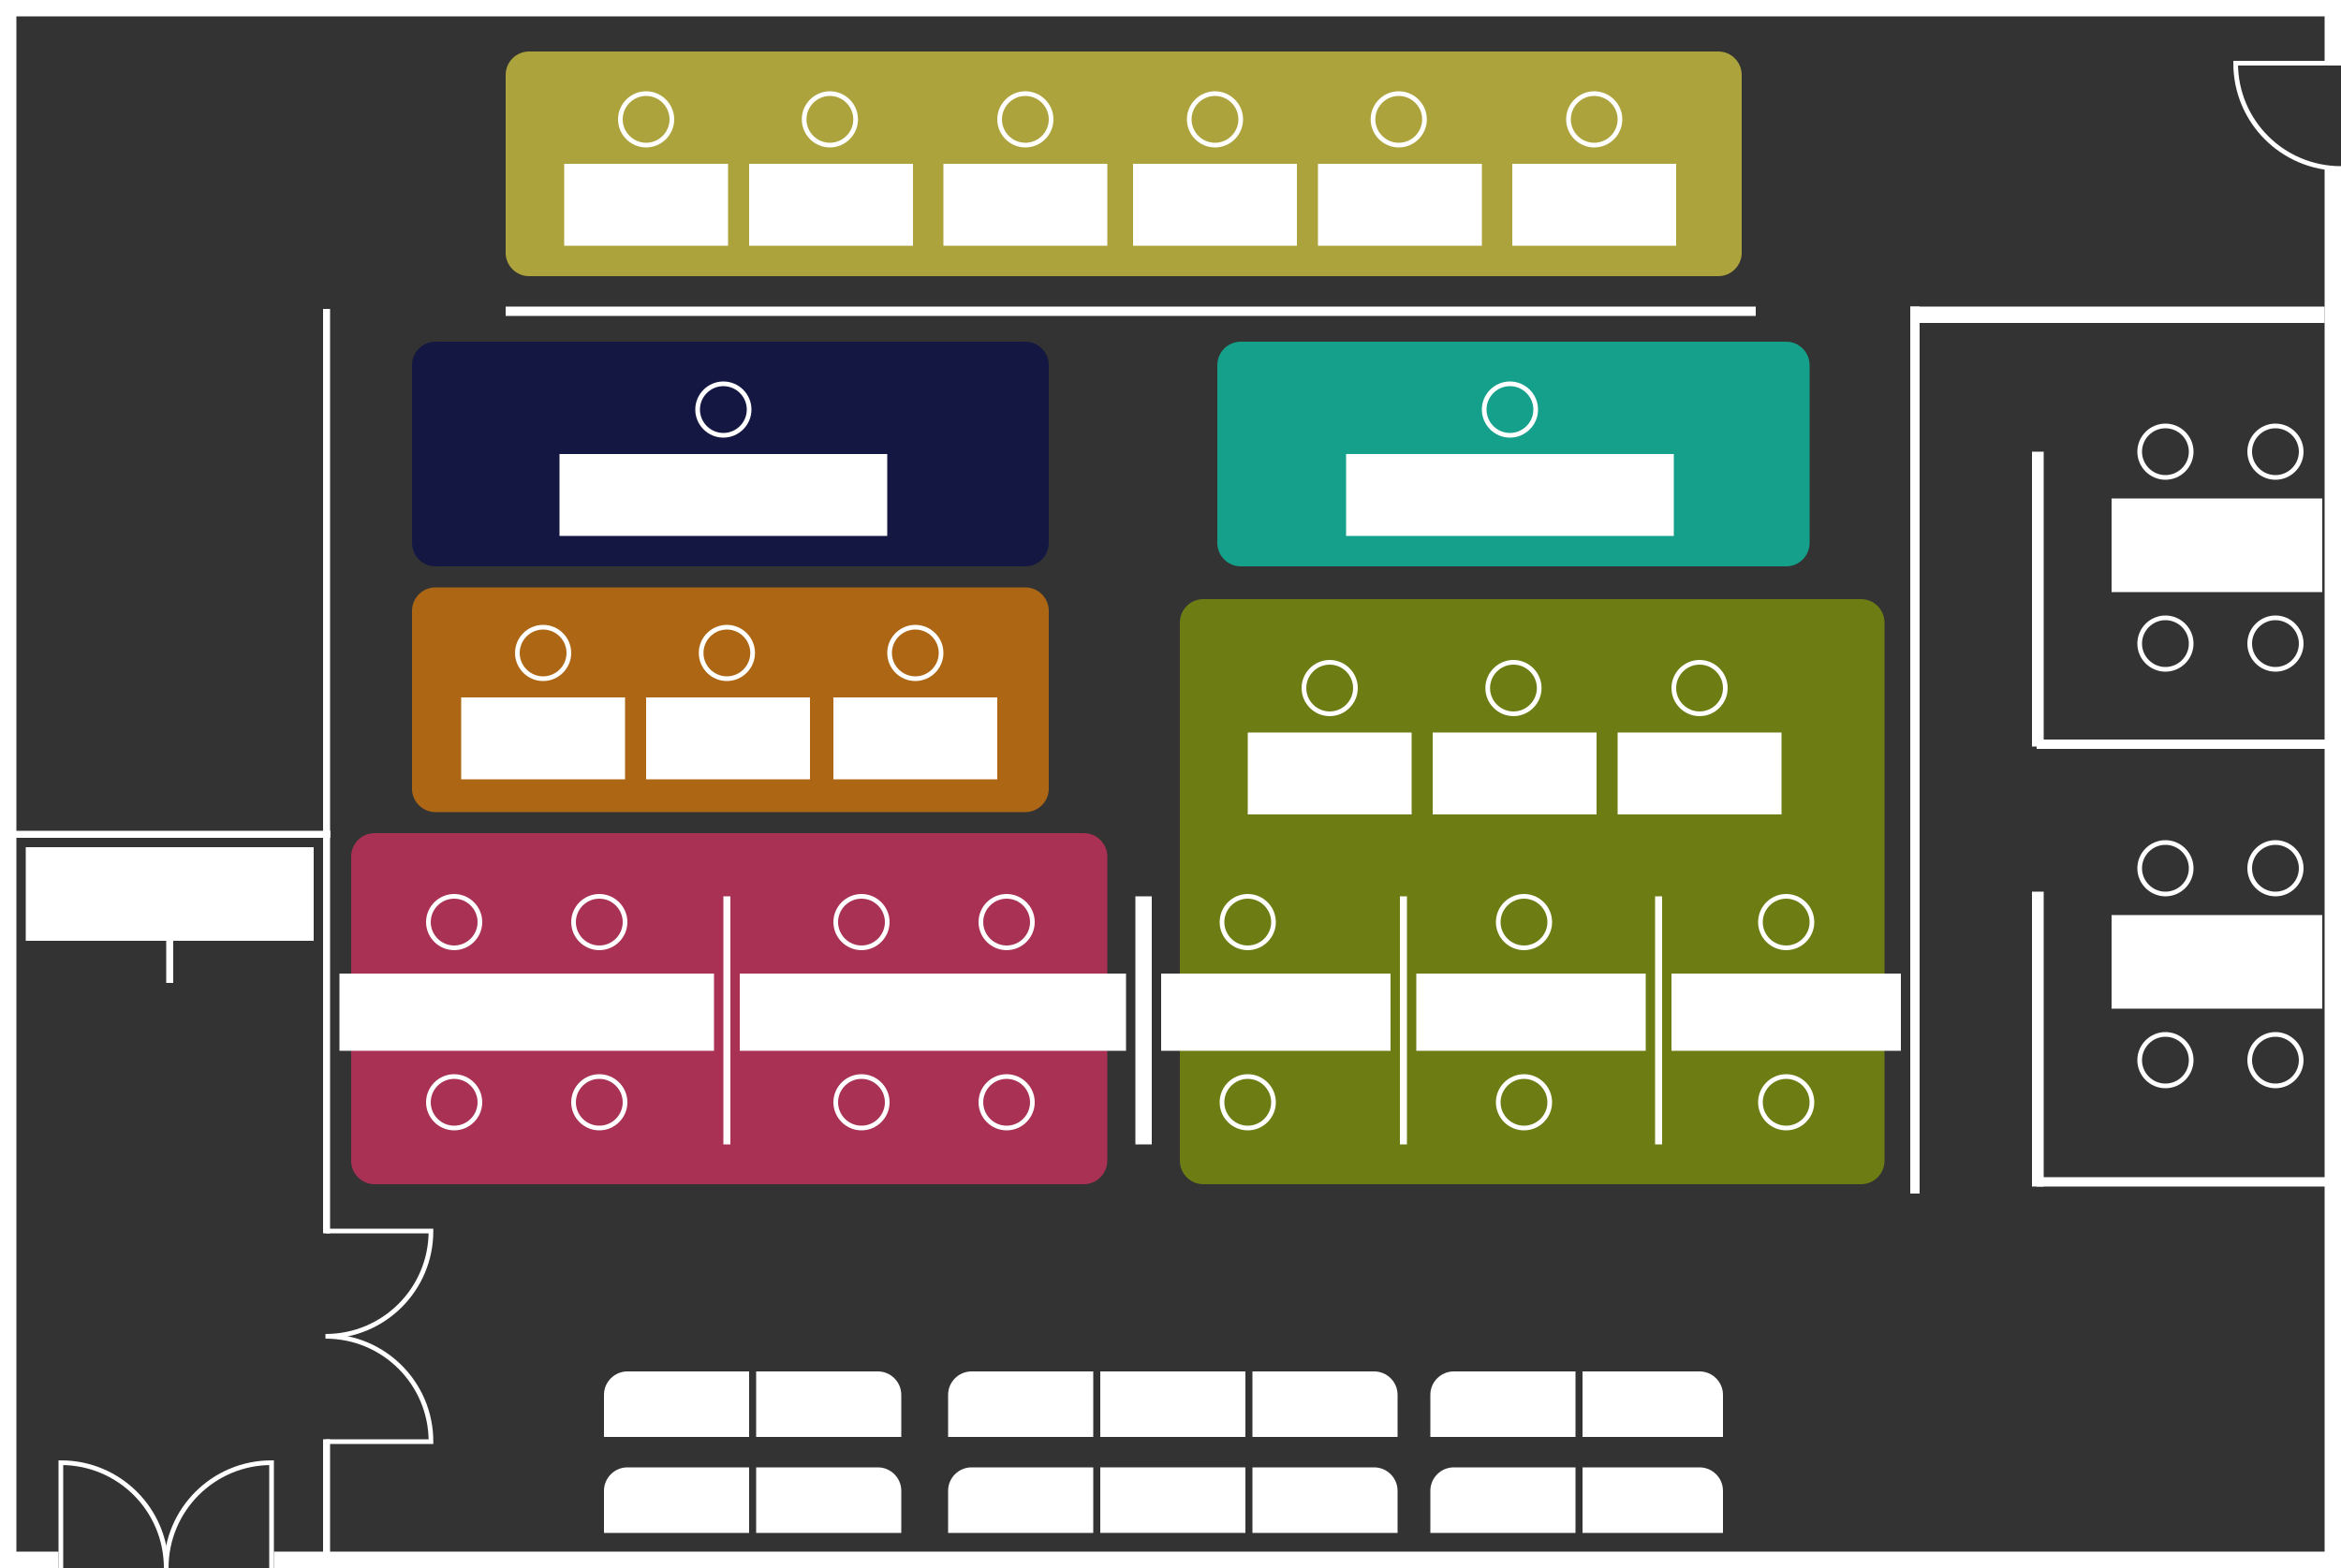 <?xml version="1.0" encoding="utf-8"?>
<!-- Generator: Adobe Illustrator 22.1.0, SVG Export Plug-In . SVG Version: 6.00 Build 0)  -->
<svg version="1.1" id="レイヤー_1" xmlns="http://www.w3.org/2000/svg" xmlns:xlink="http://www.w3.org/1999/xlink" x="0px"
	 y="0px" viewBox="0 0 1000 670" style="enable-background:new 0 0 1000 670;" xml:space="preserve">
<rect x="0" y="0" width="1000" height="670" fill="#333333" stroke="none"/>
<style type="text/css">
	.st0{opacity:0.6;fill:#F6316B;}
	.st1{opacity:0.6;fill:#FF8B00;}
	.st2{opacity:0.6;fill:#FFEF45;}
	.st3{opacity:0.6;fill:#00054E;}
	.st4{opacity:0.6;fill:#00EAC5;}
	.st5{fill:#FFFFFF;}
	.st6{fill:none;stroke:#FFFFFF;stroke-width:2;stroke-miterlimit:10;}
	.st7{opacity:0.6;fill:#95AF00;}
</style>
<path class="st0" d="M463,506H160c-5.5,0-10-4.5-10-10V366c0-5.5,4.5-10,10-10h303c5.5,0,10,4.5,10,10v130
	C473,501.5,468.5,506,463,506z"/>
<path class="st1" d="M438,347H186c-5.5,0-10-4.5-10-10v-76c0-5.5,4.5-10,10-10h252c5.5,0,10,4.5,10,10v76
	C448,342.5,443.5,347,438,347z"/>
<path class="st2" d="M734,118H226c-5.5,0-10-4.5-10-10V32c0-5.5,4.5-10,10-10h508c5.5,0,10,4.5,10,10v76
	C744,113.5,739.5,118,734,118z"/>
<path class="st3" d="M438,242H186c-5.5,0-10-4.5-10-10v-76c0-5.5,4.5-10,10-10h252c5.5,0,10,4.5,10,10v76
	C448,237.5,443.5,242,438,242z"/>
<path class="st4" d="M763,242H530c-5.5,0-10-4.5-10-10v-76c0-5.5,4.5-10,10-10h233c5.5,0,10,4.5,10,10v76
	C773,237.5,768.5,242,763,242z"/>
<g>
	<rect x="11" y="362" class="st5" width="123" height="40"/>
</g>
<path class="st6" d="M71,670c0-24.9-20.1-45-45-45v45"/>
<path class="st6" d="M71,670c0-24.9,20.1-45,45-45v45"/>
<path class="st6" d="M139.1,571c24.9,0,45-20.1,45-45h-45"/>
<path class="st6" d="M139.1,571c24.9,0,45,20.1,45,45h-45"/>
<path class="st6" d="M1000,72c-24.9,0-45-20.1-45-45h45"/>
<g>
	<rect x="71" y="402" class="st5" width="3" height="18"/>
</g>
<g>
	<rect x="0" y="355" class="st5" width="141" height="3"/>
</g>
<g>
	<rect x="138" y="355" class="st5" width="3" height="172"/>
</g>
<g>
	<rect x="138" y="615" class="st5" width="3" height="55"/>
</g>
<g>
	<path class="st5" d="M320,614h-62v-18c0-5.5,4.5-10,10-10h52V614z"/>
</g>
<g>
	<path class="st5" d="M323,614h62v-18c0-5.5-4.5-10-10-10h-52V614z"/>
</g>
<g>
	<path class="st5" d="M320,655h-62v-18c0-5.5,4.5-10,10-10h52V655z"/>
</g>
<g>
	<path class="st5" d="M323,655h62v-18c0-5.5-4.5-10-10-10h-52V655z"/>
</g>
<g>
	<path class="st5" d="M673,614h-62v-18c0-5.5,4.5-10,10-10h52V614z"/>
</g>
<g>
	<path class="st5" d="M676,614h60v-18c0-5.5-4.5-10-10-10h-50V614z"/>
</g>
<g>
	<path class="st5" d="M673,655h-62v-18c0-5.5,4.5-10,10-10h52V655z"/>
</g>
<g>
	<path class="st5" d="M676,655h60v-18c0-5.5-4.5-10-10-10h-50V655z"/>
</g>
<g>
	<path class="st5" d="M467,614h-62v-18c0-5.5,4.5-10,10-10h52V614z"/>
</g>
<g>
	<path class="st5" d="M535,614h62v-18c0-5.5-4.5-10-10-10h-52V614z"/>
</g>
<g>
	<path class="st5" d="M467,655h-62v-18c0-5.5,4.5-10,10-10h52V655z"/>
</g>
<g>
	<rect x="470" y="627" class="st5" width="62" height="28"/>
</g>
<g>
	<rect x="470" y="586" class="st5" width="62" height="28"/>
</g>
<g>
	<path class="st5" d="M535,655h62v-18c0-5.5-4.5-10-10-10h-52V655z"/>
</g>
<g>
	<rect x="145" y="416" class="st5" width="160" height="33"/>
</g>
<g>
	<rect x="316" y="416" class="st5" width="165" height="33"/>
</g>
<g>
	<path class="st5" d="M194,384c5.5,0,10,4.5,10,10s-4.5,10-10,10s-10-4.5-10-10S188.5,384,194,384 M194,382c-6.6,0-12,5.4-12,12
		s5.4,12,12,12s12-5.4,12-12S200.6,382,194,382L194,382z"/>
</g>
<g>
	<path class="st5" d="M925,183c5.5,0,10,4.5,10,10s-4.5,10-10,10s-10-4.5-10-10S919.5,183,925,183 M925,181c-6.6,0-12,5.4-12,12
		s5.4,12,12,12s12-5.4,12-12S931.6,181,925,181L925,181z"/>
</g>
<g>
	<path class="st5" d="M194,461c5.5,0,10,4.5,10,10s-4.5,10-10,10s-10-4.5-10-10S188.5,461,194,461 M194,459c-6.6,0-12,5.4-12,12
		s5.4,12,12,12s12-5.4,12-12S200.6,459,194,459L194,459z"/>
</g>
<g>
	<path class="st5" d="M925,265c5.5,0,10,4.5,10,10s-4.5,10-10,10s-10-4.5-10-10S919.5,265,925,265 M925,263c-6.6,0-12,5.4-12,12
		s5.4,12,12,12s12-5.4,12-12S931.6,263,925,263L925,263z"/>
</g>
<g>
	<path class="st5" d="M256,384c5.5,0,10,4.5,10,10s-4.5,10-10,10c-5.5,0-10-4.5-10-10S250.5,384,256,384 M256,382
		c-6.6,0-12,5.4-12,12s5.4,12,12,12s12-5.4,12-12S262.6,382,256,382L256,382z"/>
</g>
<g>
	<path class="st5" d="M972,183c5.5,0,10,4.5,10,10s-4.5,10-10,10s-10-4.5-10-10S966.5,183,972,183 M972,181c-6.6,0-12,5.4-12,12
		s5.4,12,12,12s12-5.4,12-12S978.6,181,972,181L972,181z"/>
</g>
<g>
	<path class="st5" d="M256,461c5.5,0,10,4.5,10,10s-4.5,10-10,10c-5.5,0-10-4.5-10-10S250.5,461,256,461 M256,459
		c-6.6,0-12,5.4-12,12s5.4,12,12,12s12-5.4,12-12S262.6,459,256,459L256,459z"/>
</g>
<g>
	<path class="st5" d="M972,265c5.5,0,10,4.5,10,10s-4.5,10-10,10s-10-4.5-10-10S966.5,265,972,265 M972,263c-6.6,0-12,5.4-12,12
		s5.4,12,12,12s12-5.4,12-12S978.6,263,972,263L972,263z"/>
</g>
<g>
	<path class="st5" d="M368,384c5.5,0,10,4.5,10,10s-4.5,10-10,10s-10-4.5-10-10S362.5,384,368,384 M368,382c-6.6,0-12,5.4-12,12
		s5.4,12,12,12s12-5.4,12-12S374.6,382,368,382L368,382z"/>
</g>
<g>
	<path class="st5" d="M368,461c5.5,0,10,4.5,10,10s-4.5,10-10,10s-10-4.5-10-10S362.5,461,368,461 M368,459c-6.6,0-12,5.4-12,12
		s5.4,12,12,12s12-5.4,12-12S374.6,459,368,459L368,459z"/>
</g>
<g>
	<path class="st5" d="M430,384c5.5,0,10,4.5,10,10s-4.5,10-10,10s-10-4.5-10-10S424.5,384,430,384 M430,382c-6.6,0-12,5.4-12,12
		s5.4,12,12,12s12-5.4,12-12S436.6,382,430,382L430,382z"/>
</g>
<g>
	<path class="st5" d="M430,461c5.5,0,10,4.5,10,10s-4.5,10-10,10s-10-4.5-10-10S424.5,461,430,461 M430,459c-6.6,0-12,5.4-12,12
		s5.4,12,12,12s12-5.4,12-12S436.6,459,430,459L430,459z"/>
</g>
<path class="st7" d="M795,506H514c-5.5,0-10-4.5-10-10V266c0-5.5,4.5-10,10-10h281c5.5,0,10,4.5,10,10v230
	C805,501.5,800.5,506,795,506z"/>
<g>
	<path class="st5" d="M533,384c5.5,0,10,4.5,10,10s-4.5,10-10,10s-10-4.5-10-10S527.5,384,533,384 M533,382c-6.6,0-12,5.4-12,12
		s5.4,12,12,12s12-5.4,12-12S539.6,382,533,382L533,382z"/>
</g>
<g>
	<path class="st5" d="M533,461c5.5,0,10,4.5,10,10s-4.5,10-10,10s-10-4.5-10-10S527.5,461,533,461 M533,459c-6.6,0-12,5.4-12,12
		s5.4,12,12,12s12-5.4,12-12S539.6,459,533,459L533,459z"/>
</g>
<g>
	<path class="st5" d="M651,384c5.5,0,10,4.5,10,10s-4.5,10-10,10s-10-4.5-10-10S645.5,384,651,384 M651,382c-6.6,0-12,5.4-12,12
		s5.4,12,12,12s12-5.4,12-12S657.6,382,651,382L651,382z"/>
</g>
<g>
	<path class="st5" d="M651,461c5.5,0,10,4.5,10,10s-4.5,10-10,10s-10-4.5-10-10S645.5,461,651,461 M651,459c-6.6,0-12,5.4-12,12
		s5.4,12,12,12s12-5.4,12-12S657.6,459,651,459L651,459z"/>
</g>
<g>
	<path class="st5" d="M763,384c5.5,0,10,4.5,10,10s-4.5,10-10,10s-10-4.5-10-10S757.5,384,763,384 M763,382c-6.6,0-12,5.4-12,12
		s5.4,12,12,12s12-5.4,12-12S769.6,382,763,382L763,382z"/>
</g>
<g>
	<path class="st5" d="M763,461c5.5,0,10,4.5,10,10s-4.5,10-10,10s-10-4.5-10-10S757.5,461,763,461 M763,459c-6.6,0-12,5.4-12,12
		s5.4,12,12,12s12-5.4,12-12S769.6,459,763,459L763,459z"/>
</g>
<g>
	<rect x="309" y="383" class="st5" width="3" height="106"/>
</g>
<g>
	<rect x="496" y="416" class="st5" width="98" height="33"/>
</g>
<g>
	<rect x="598" y="383" class="st5" width="3" height="106"/>
</g>
<g>
	<rect x="605" y="416" class="st5" width="98" height="33"/>
</g>
<g>
	<rect x="714" y="416" class="st5" width="98" height="33"/>
</g>
<g>
	<rect x="707" y="383" class="st5" width="3" height="106"/>
</g>
<g>
	<rect x="485" y="383" class="st5" width="7" height="106"/>
</g>
<g>
	<rect x="816" y="131" class="st5" width="4" height="379"/>
</g>
<g>
	<rect x="216" y="131" class="st5" width="534" height="4"/>
</g>
<g>
	<rect x="533" y="313" class="st5" width="70" height="35"/>
</g>
<g>
	<rect x="612" y="313" class="st5" width="70" height="35"/>
</g>
<g>
	<path class="st5" d="M646.5,284c5.5,0,10,4.5,10,10s-4.5,10-10,10s-10-4.5-10-10S641,284,646.5,284 M646.5,282c-6.6,0-12,5.4-12,12
		s5.4,12,12,12s12-5.4,12-12S653.1,282,646.5,282L646.5,282z"/>
</g>
<g>
	<path class="st5" d="M568,284c5.5,0,10,4.5,10,10s-4.5,10-10,10s-10-4.5-10-10S562.5,284,568,284 M568,282c-6.6,0-12,5.4-12,12
		s5.4,12,12,12s12-5.4,12-12S574.6,282,568,282L568,282z"/>
</g>
<g>
	<rect x="403" y="70" class="st5" width="70" height="35"/>
</g>
<g>
	<path class="st5" d="M438,41c5.5,0,10,4.5,10,10s-4.5,10-10,10s-10-4.5-10-10S432.5,41,438,41 M438,39c-6.6,0-12,5.4-12,12
		s5.4,12,12,12s12-5.4,12-12S444.6,39,438,39L438,39z"/>
</g>
<g>
	<rect x="241" y="70" class="st5" width="70" height="35"/>
</g>
<g>
	<rect x="320" y="70" class="st5" width="70" height="35"/>
</g>
<g>
	<path class="st5" d="M354.5,41c5.5,0,10,4.5,10,10s-4.5,10-10,10s-10-4.5-10-10S349,41,354.5,41 M354.5,39c-6.6,0-12,5.4-12,12
		s5.4,12,12,12s12-5.4,12-12S361.1,39,354.5,39L354.5,39z"/>
</g>
<g>
	<path class="st5" d="M276,41c5.5,0,10,4.5,10,10s-4.5,10-10,10s-10-4.5-10-10S270.5,41,276,41 M276,39c-6.6,0-12,5.4-12,12
		s5.4,12,12,12s12-5.4,12-12S282.6,39,276,39L276,39z"/>
</g>
<g>
	<rect x="646" y="70" class="st5" width="70" height="35"/>
</g>
<g>
	<path class="st5" d="M681,41c5.5,0,10,4.5,10,10s-4.5,10-10,10s-10-4.5-10-10S675.5,41,681,41 M681,39c-6.6,0-12,5.4-12,12
		s5.4,12,12,12s12-5.4,12-12S687.6,39,681,39L681,39z"/>
</g>
<g>
	<rect x="484" y="70" class="st5" width="70" height="35"/>
</g>
<g>
	<rect x="563" y="70" class="st5" width="70" height="35"/>
</g>
<g>
	<path class="st5" d="M597.5,41c5.5,0,10,4.5,10,10s-4.5,10-10,10s-10-4.5-10-10S592,41,597.5,41 M597.5,39c-6.6,0-12,5.4-12,12
		s5.4,12,12,12s12-5.4,12-12S604.1,39,597.5,39L597.5,39z"/>
</g>
<g>
	<path class="st5" d="M519,41c5.5,0,10,4.5,10,10s-4.5,10-10,10s-10-4.5-10-10S513.5,41,519,41 M519,39c-6.6,0-12,5.4-12,12
		s5.4,12,12,12s12-5.4,12-12S525.6,39,519,39L519,39z"/>
</g>
<g>
	<rect x="691" y="313" class="st5" width="70" height="35"/>
</g>
<g>
	<path class="st5" d="M726,284c5.5,0,10,4.5,10,10s-4.5,10-10,10s-10-4.5-10-10S720.5,284,726,284 M726,282c-6.6,0-12,5.4-12,12
		s5.4,12,12,12s12-5.4,12-12S732.6,282,726,282L726,282z"/>
</g>
<g>
	<rect x="197" y="298" class="st5" width="70" height="35"/>
</g>
<g>
	<rect x="276" y="298" class="st5" width="70" height="35"/>
</g>
<g>
	<path class="st5" d="M310.5,269c5.5,0,10,4.5,10,10s-4.5,10-10,10s-10-4.5-10-10S305,269,310.5,269 M310.5,267c-6.6,0-12,5.4-12,12
		s5.4,12,12,12s12-5.4,12-12S317.1,267,310.5,267L310.5,267z"/>
</g>
<g>
	<path class="st5" d="M232,269c5.5,0,10,4.5,10,10s-4.5,10-10,10s-10-4.5-10-10S226.5,269,232,269 M232,267c-6.6,0-12,5.4-12,12
		s5.4,12,12,12s12-5.4,12-12S238.6,267,232,267L232,267z"/>
</g>
<g>
	<rect x="239" y="194" class="st5" width="140" height="35"/>
</g>
<g>
	<path class="st5" d="M309,165c5.5,0,10,4.5,10,10s-4.5,10-10,10s-10-4.5-10-10S303.5,165,309,165 M309,163c-6.6,0-12,5.4-12,12
		s5.4,12,12,12s12-5.4,12-12S315.6,163,309,163L309,163z"/>
</g>
<g>
	<rect x="575" y="194" class="st5" width="140" height="35"/>
</g>
<g>
	<path class="st5" d="M645,165c5.5,0,10,4.5,10,10s-4.5,10-10,10s-10-4.5-10-10S639.5,165,645,165 M645,163c-6.6,0-12,5.4-12,12
		s5.4,12,12,12s12-5.4,12-12S651.6,163,645,163L645,163z"/>
</g>
<g>
	<rect x="356" y="298" class="st5" width="70" height="35"/>
</g>
<g>
	<path class="st5" d="M391,269c5.5,0,10,4.5,10,10s-4.5,10-10,10s-10-4.5-10-10S385.5,269,391,269 M391,267c-6.6,0-12,5.4-12,12
		s5.4,12,12,12s12-5.4,12-12S397.6,267,391,267L391,267z"/>
</g>
<g>
	<rect x="138" y="132" class="st5" width="3" height="226"/>
</g>
<g>
	<rect x="902" y="213" class="st5" width="90" height="40"/>
</g>
<g>
	<path class="st5" d="M925,361c5.5,0,10,4.5,10,10s-4.5,10-10,10s-10-4.5-10-10S919.5,361,925,361 M925,359c-6.6,0-12,5.4-12,12
		s5.4,12,12,12s12-5.4,12-12S931.6,359,925,359L925,359z"/>
</g>
<g>
	<path class="st5" d="M925,443c5.5,0,10,4.5,10,10s-4.5,10-10,10s-10-4.5-10-10S919.5,443,925,443 M925,441c-6.6,0-12,5.4-12,12
		s5.4,12,12,12s12-5.4,12-12S931.6,441,925,441L925,441z"/>
</g>
<g>
	<path class="st5" d="M972,361c5.5,0,10,4.5,10,10s-4.5,10-10,10s-10-4.5-10-10S966.5,361,972,361 M972,359c-6.6,0-12,5.4-12,12
		s5.4,12,12,12s12-5.4,12-12S978.6,359,972,359L972,359z"/>
</g>
<g>
	<path class="st5" d="M972,443c5.5,0,10,4.5,10,10s-4.5,10-10,10s-10-4.5-10-10S966.5,443,972,443 M972,441c-6.6,0-12,5.4-12,12
		s5.4,12,12,12s12-5.4,12-12S978.6,441,972,441L972,441z"/>
</g>
<g>
	<rect x="902" y="391" class="st5" width="90" height="40"/>
</g>
<g>
	<rect x="870" y="316" class="st5" width="125" height="4"/>
</g>
<g>
	<rect x="870" y="503" class="st5" width="124" height="4"/>
</g>
<g>
	<rect x="868" y="193" class="st5" width="5" height="126"/>
</g>
<g>
	<rect x="868" y="381" class="st5" width="5" height="126"/>
</g>
<g>
	<rect x="816" y="131" class="st5" width="177" height="7"/>
</g>
<g>
	<g>
		<polygon class="st5" points="7,7 993,7 993,27 1000,27 1000,0 0,0 0,670 25,670 25,663 7,663 		"/>
	</g>
	<g>
		<polygon class="st5" points="993,72 993,663 117,663 117,670 1000,670 1000,72 		"/>
	</g>
</g>
</svg>
